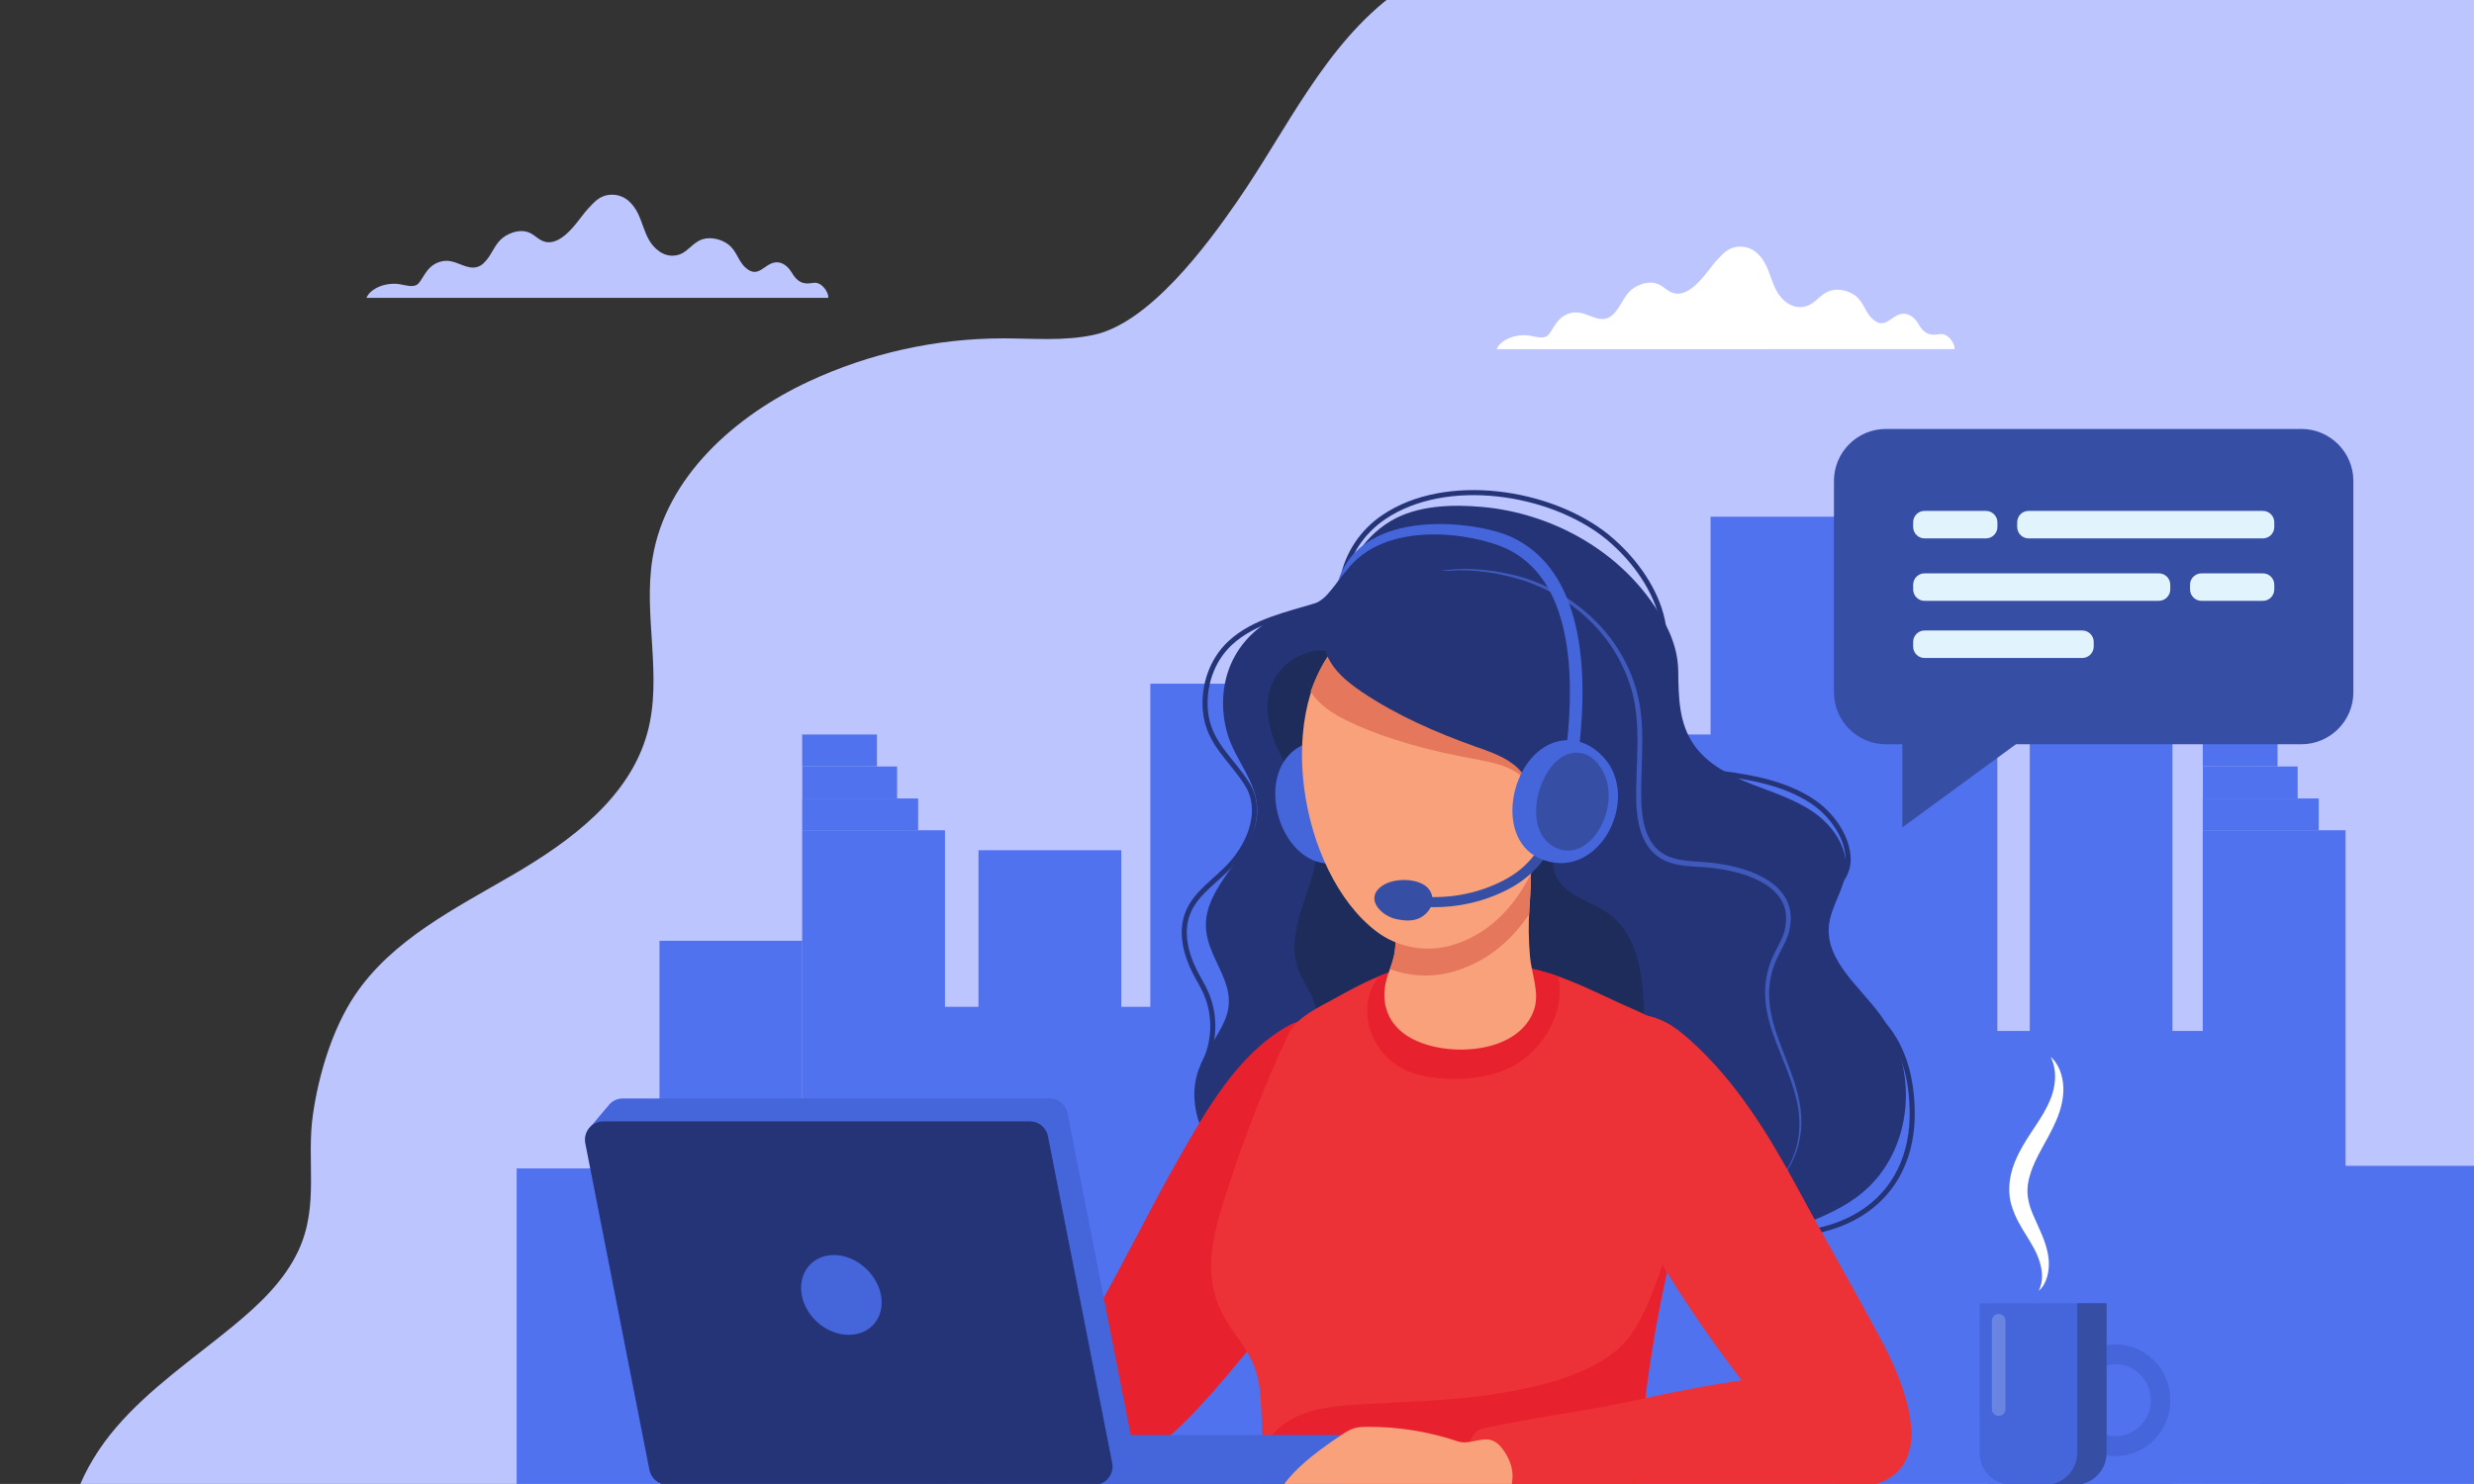 <?xml version="1.0" encoding="utf-8"?>
<!-- Generator: Adobe Illustrator 23.0.0, SVG Export Plug-In . SVG Version: 6.00 Build 0)  -->
<svg version="1.1" xmlns="http://www.w3.org/2000/svg" xmlns:xlink="http://www.w3.org/1999/xlink" x="0px" y="0px"
	 viewBox="0 0 1952.4 1171.4" style="enable-background:new 0 0 1952.4 1171.4;" xml:space="preserve">
<rect x="0" y="0" width="1952.4" height="1171.4" fill="#333333" stroke="none"/>
<style type="text/css">
	.st0{clip-path:url(#SVGID_2_);}
	.st1{fill:#BDC5FF;}
	.st2{fill:#FFFFFF;}
	.st3{fill:#5072EF;}
	.st4{fill:#4565DB;}
	.st5{opacity:0.2;fill:#FFFFFF;}
	.st6{fill:#364EA3;}
	.st7{fill:#E1F4FD;}
	.st8{fill:#253377;}
	.st9{fill:#3F5ABC;}
	.st10{fill:#1E2C5B;}
	.st11{fill:#E8212F;}
	.st12{clip-path:url(#SVGID_4_);fill:#E8212F;}
	.st13{fill:none;stroke:#253377;stroke-width:4;stroke-miterlimit:10;}
	.st14{fill:#EC3237;}
	.st15{fill:#3F91AC;}
	.st16{fill:#F8A17A;}
	.st17{fill:#E5785C;}
</style>
<g id="Layer_2">
</g>
<g id="Layer_1">
	<g>
		<defs>
			<polygon id="SVGID_1_" points="1952.4,1172.1 1012.4,1172.1 0,1172.1 0,0 1952.4,0 			"/>
		</defs>
		<clipPath id="SVGID_2_">
			<use xlink:href="#SVGID_1_"  style="overflow:visible;"/>
		</clipPath>
		<g class="st0">
			<g>
				<path class="st1" d="M2039.8,816.6c0.2-67.6,0.3-135.1,0.4-202.7c0.2-123.1,0.4-246.3-4.5-369.3c-2.9-73.6-7.9-148.6-35.9-216.7
					c-4.1-10.1-8.9-20.2-16.7-27.9c-7.9-7.8-18.3-12.5-28.6-16.4c-62-23.6-129.7-25.5-196-27.2c-137-3.4-274.1-6.8-411.1-10.2
					c-84.9-2.1-176.7-2.2-245.4,47.8c-56.3,41-86.2,107.9-125.8,165.2c-24.5,35.4-69.2,95.6-112.9,105.1
					c-23.4,5.1-47.7,2.8-71.6,2.8c-52.8,0-105.6,11.7-153.4,34c-58.5,27.2-112.8,75.6-123.3,139.3c-7.6,45.6,8.1,93.4-4.1,138
					c-13.9,51-60.5,85.5-106.1,112.1c-45.6,26.6-95.4,51.3-124.8,95.2c-17.7,26.4-28.5,62.5-33,93.8c-5.4,36.7,5.1,72.1-11.5,107.7
					c-11.3,24.2-31.4,43-52,59.9c-31.3,25.7-65.3,48.8-91.7,79.5c-26.4,30.7-44.8,71.6-37.4,111.4c5.8,31.4,27.3,58.7,54.7,75
					c33.3,19.9,77.4,24.7,114.1,37.2c49.5,16.9,105.8,18.9,157.6,21c208.7,8.5,417.6-13.5,626.3-0.7c97.2,6,191,12.8,286.7,31.1
					c105.7,20.3,210.8,43,316,65.8c70.3,15.3,141.8,31.2,213.4,24.8c71.6-6.4,144.8-38.9,181.8-100.5
					c31.2-51.9,32.7-115.7,33.2-176.2C2039,1082.8,2039.5,949.7,2039.8,816.6z"/>
				<path class="st2" d="M1542.4,275.6c0.7-4-4.6-12-10.4-11.9c-2.3,0.1-4.5,0.6-6.8,0.5c-6.1-0.3-9.2-5-11.6-9
					c-2.3-3.9-7-8.4-13-7.4c-8.5,1.4-12.9,12.7-22.6,4.2c-6.4-5.5-6.8-13.3-14-18.7c-4.9-3.7-13-5.9-19.6-3.8
					c-8.6,2.7-11.9,11.2-21.1,12.7c-10.2,1.7-17.5-6.1-20.8-11.7c-4-6.8-5.4-14.1-8.8-21c-3.1-6.4-9.4-15-20.7-14.8
					c-9.5,0.2-13.8,6.2-18.4,11c-6.1,6.2-18.8,28.6-33,25.9c-5.5-1.1-8.3-5.5-13.3-7.4c-8-3.2-18.3,1.2-23.1,6.7
					c-4.8,5.5-6.8,12.1-12.2,17.3c-1.4,1.3-3.1,2.6-5.4,3.2c-7.6,2.1-14.8-4.3-22.9-4.8c-5.6-0.3-10.9,2.3-14.1,5.6
					c-3.2,3.2-5,7.1-7.5,10.6c-0.7,1-1.5,2-2.7,2.7c-3.6,1.9-8.6,0.3-13-0.5c-10.9-1.9-23.2,3.1-26.3,10.6H1542.4z"/>
				<g>
					<g>
						<g>
							
								<rect x="1738.3" y="655.5" transform="matrix(-1 -1.224647e-16 1.224647e-16 -1 3589.339 1826.895)" class="st3" width="112.7" height="516"/>
							<rect x="1568.4" y="813.8" class="st3" width="170" height="357.6"/>
							<rect x="1782.4" y="920.3" class="st3" width="170" height="251.2"/>
							
								<rect x="1738.3" y="630.2" transform="matrix(-1 -1.224647e-16 1.224647e-16 -1 3568.17 1285.687)" class="st3" width="91.5" height="25.2"/>
							
								<rect x="1738.3" y="605" transform="matrix(-1 -1.224647e-16 1.224647e-16 -1 3551.537 1235.245)" class="st3" width="74.8" height="25.2"/>
							
								<rect x="1738.3" y="579.8" transform="matrix(-1 -1.224647e-16 1.224647e-16 -1 3535.66 1184.802)" class="st3" width="59" height="25.2"/>
						</g>
						<g>
							
								<rect x="1293.6" y="655.5" transform="matrix(-1 -1.224647e-16 1.224647e-16 -1 2699.924 1826.895)" class="st3" width="112.7" height="516"/>
							
								<rect x="1601.8" y="488.4" transform="matrix(-1 -1.224647e-16 1.224647e-16 -1 3316.229 1659.839)" class="st3" width="112.6" height="683"/>
							
								<rect x="1068.3" y="971.8" transform="matrix(-1 -1.224647e-16 1.224647e-16 -1 2361.974 2143.213)" class="st3" width="225.3" height="199.7"/>
							
								<rect x="1350" y="407.8" transform="matrix(-1 -1.224647e-16 1.224647e-16 -1 2926.242 1579.267)" class="st3" width="226.3" height="763.6"/>
							
								<rect x="1293.6" y="630.2" transform="matrix(-1 -1.224647e-16 1.224647e-16 -1 2678.755 1285.687)" class="st3" width="91.5" height="25.2"/>
							
								<rect x="1293.6" y="605" transform="matrix(-1 -1.224647e-16 1.224647e-16 -1 2662.122 1235.245)" class="st3" width="74.8" height="25.2"/>
							
								<rect x="1293.6" y="579.8" transform="matrix(-1 -1.224647e-16 1.224647e-16 -1 2646.245 1184.802)" class="st3" width="59" height="25.2"/>
						</g>
					</g>
					<g>
						<g>
							
								<rect x="1077.8" y="655.5" transform="matrix(-1 -1.224647e-16 1.224647e-16 -1 2268.257 1826.895)" class="st3" width="112.7" height="516"/>
							<rect x="1190.5" y="742.7" class="st3" width="112.6" height="428.8"/>
							<rect x="907.8" y="539.7" class="st3" width="170" height="631.7"/>
							
								<rect x="1077.8" y="630.2" transform="matrix(-1 -1.224647e-16 1.224647e-16 -1 2247.088 1285.687)" class="st3" width="91.5" height="25.2"/>
							
								<rect x="1077.8" y="605" transform="matrix(-1 -1.224647e-16 1.224647e-16 -1 2230.455 1235.245)" class="st3" width="74.8" height="25.2"/>
							
								<rect x="1077.8" y="579.8" transform="matrix(-1 -1.224647e-16 1.224647e-16 -1 2214.578 1184.802)" class="st3" width="59" height="25.2"/>
						</g>
						<g>
							
								<rect x="633.1" y="655.5" transform="matrix(-1 -1.224647e-16 1.224647e-16 -1 1378.842 1826.895)" class="st3" width="112.7" height="516"/>
							
								<rect x="520.4" y="742.7" transform="matrix(-1 -1.224647e-16 1.224647e-16 -1 1153.542 1914.119)" class="st3" width="112.7" height="428.8"/>
							
								<rect x="772.3" y="671.1" transform="matrix(-1 -1.224647e-16 1.224647e-16 -1 1657.183 1842.565)" class="st3" width="112.7" height="500.3"/>
							
								<rect x="407.8" y="922.4" transform="matrix(-1 -1.224647e-16 1.224647e-16 -1 928.241 2093.804)" class="st3" width="112.7" height="249.1"/>
							
								<rect x="689.4" y="794.7" transform="matrix(-1 -1.224647e-16 1.224647e-16 -1 1605.159 1966.138)" class="st3" width="226.3" height="376.7"/>
							
								<rect x="633.1" y="630.2" transform="matrix(-1 -1.224647e-16 1.224647e-16 -1 1357.673 1285.687)" class="st3" width="91.5" height="25.2"/>
							
								<rect x="511.4" y="1062.1" transform="matrix(-1 -1.224647e-16 1.224647e-16 -1 1114.227 2149.518)" class="st3" width="91.5" height="25.2"/>
							
								<rect x="633.1" y="605" transform="matrix(-1 -1.224647e-16 1.224647e-16 -1 1341.04 1235.245)" class="st3" width="74.8" height="25.2"/>
							
								<rect x="633.1" y="579.8" transform="matrix(-1 -1.224647e-16 1.224647e-16 -1 1325.163 1184.802)" class="st3" width="59" height="25.2"/>
						</g>
						
							<rect x="1119.4" y="791" transform="matrix(-1 -1.224647e-16 1.224647e-16 -1 2386.995 1607.259)" class="st3" width="148.1" height="25.2"/>
						
							<rect x="1119.4" y="881.4" transform="matrix(-1 -1.224647e-16 1.224647e-16 -1 2386.995 1788.012)" class="st3" width="148.1" height="25.2"/>
						
							<rect x="1119.4" y="971.8" transform="matrix(-1 -1.224647e-16 1.224647e-16 -1 2386.995 1968.765)" class="st3" width="148.1" height="25.2"/>
						
							<rect x="551.8" y="971.8" transform="matrix(-1 -1.224647e-16 1.224647e-16 -1 1251.756 1968.765)" class="st3" width="148.1" height="25.2"/>
						
							<rect x="551.8" y="1062.1" transform="matrix(-1 -1.224647e-16 1.224647e-16 -1 1251.756 2149.518)" class="st3" width="148.1" height="25.2"/>
					</g>
				</g>
				<path class="st1" d="M653.6,235.2c0.7-4-4.7-12.1-10.5-12c-2.3,0.1-4.6,0.7-6.9,0.5c-6.1-0.3-9.3-5.1-11.7-9
					c-2.4-4-7.1-8.5-13.1-7.5c-8.6,1.4-13,12.8-22.8,4.3c-6.4-5.6-6.9-13.4-14.2-18.8c-5-3.7-13.1-5.9-19.8-3.9
					c-8.7,2.7-12,11.3-21.2,12.8c-10.3,1.7-17.7-6.2-21-11.8c-4-6.8-5.5-14.2-8.9-21.2c-3.2-6.5-9.5-15.1-20.9-14.9
					c-9.6,0.2-13.9,6.3-18.6,11.1c-6.1,6.3-18.9,28.9-33.2,26.2c-5.6-1.1-8.4-5.5-13.4-7.5c-8.1-3.2-18.4,1.2-23.3,6.7
					c-4.9,5.5-6.8,12.2-12.3,17.4c-1.4,1.4-3.2,2.6-5.4,3.2c-7.7,2.1-14.9-4.4-23.1-4.9c-5.7-0.3-11,2.3-14.2,5.6
					c-3.3,3.3-5.1,7.1-7.6,10.7c-0.7,1-1.5,2-2.7,2.7c-3.6,1.9-8.7,0.3-13.1-0.5c-10.9-1.9-23.4,3.1-26.5,10.7H653.6z"/>
				<g>
					<g>
						<g>
							<path class="st2" d="M1608.9,1019c3.7-7.7,3-15.7,0.7-23c-2.2-7.5-6.3-13.9-10.6-21c-4.4-6.9-8.9-14.5-11.6-23.6
								c-2.8-9.2-2-19.5,0.6-28.3c5.5-17.8,16.9-30.9,24.7-44.4c3.9-6.8,7.1-13.7,8.4-21.3c1.4-7.6,0.9-15.6-2.8-23.2
								c6.4,5.6,9.6,14.8,10,23.6c0.4,8.9-1.9,18-5.3,26c-6.8,16.2-16.9,29.3-20.9,43.5c-2.2,7-2.8,13.8-1.2,20.7
								c1.3,7,5,14,8.3,21.7c3.5,7.5,6.8,16.1,7.6,25C1617.4,1003.4,1615.4,1013.3,1608.9,1019z"/>
						</g>
					</g>
					<g>
						<g>
							<path class="st4" d="M1637.4,1172.1h-50.1c-13.8,0-25-11.2-25-25v-118.3h100.1v118.3
								C1662.4,1160.9,1651.2,1172.1,1637.4,1172.1z"/>
							<path class="st4" d="M1669.4,1061.2c-24,0-43.4,19.7-43.4,44.1s19.4,44.1,43.4,44.1c24,0,43.4-19.7,43.4-44.1
								S1693.4,1061.2,1669.4,1061.2z M1669.4,1133.7c-15.4,0-27.9-12.7-27.9-28.4s12.5-28.4,27.9-28.4c15.4,0,27.9,12.7,27.9,28.4
								S1684.8,1133.7,1669.4,1133.7z"/>
							<path class="st5" d="M1577.3,1117.7L1577.3,1117.7c-3,0-5.4-2.4-5.4-5.4v-69.7c0-3,2.4-5.4,5.4-5.4l0,0c3,0,5.4,2.4,5.4,5.4
								v69.7C1582.7,1115.3,1580.3,1117.7,1577.3,1117.7z"/>
							<path class="st6" d="M1639.3,1028.8v118c0,14-11.3,25.3-25.3,25.3h23.1c14,0,25.3-11.3,25.3-25.3v-118H1639.3z"/>
						</g>
					</g>
				</g>
				<g>
					<path class="st6" d="M1488.3,587.5h327.9c22.5,0,41-18.4,41-41V379.6c0-22.6-18.5-41-41-41h-327.9c-22.6,0-41,18.4-41,41v166.9
						C1447.3,569.1,1465.8,587.5,1488.3,587.5z"/>
					<polygon class="st6" points="1501.3,653.1 1501.3,538.7 1590.9,587.5 					"/>
					<path class="st7" d="M1703.7,474.3h-184.9c-5,0-9-4.1-9-9v-3.7c0-5,4-9,9-9h184.9c5,0,9,4,9,9v3.7
						C1712.7,470.2,1708.6,474.3,1703.7,474.3z"/>
					<path class="st7" d="M1785.8,474.3h-48.5c-4.9,0-9-4.1-9-9v-3.7c0-5,4.1-9,9-9h48.5c5,0,9,4,9,9v3.7
						C1794.8,470.2,1790.8,474.3,1785.8,474.3z"/>
					<path class="st7" d="M1600.9,403.3h184.9c5,0,9,4.1,9,9v3.7c0,4.9-4,9-9,9h-184.9c-5,0-9-4.1-9-9v-3.7
						C1591.9,407.3,1595.9,403.3,1600.9,403.3z"/>
					<path class="st7" d="M1518.8,403.3h48.5c4.9,0,9,4.1,9,9v3.7c0,4.9-4.1,9-9,9h-48.5c-5,0-9-4.1-9-9v-3.7
						C1509.8,407.3,1513.8,403.3,1518.8,403.3z"/>
					<path class="st7" d="M1643.3,519.4h-124.5c-5,0-9-4-9-9v-3.7c0-4.9,4-9,9-9h124.5c5,0,9,4.1,9,9v3.7
						C1652.3,515.3,1648.2,519.4,1643.3,519.4z"/>
				</g>
				<g>
					<path class="st8" d="M1393.8,977.5c-39.3,13.9-86.8,12.5-122.6-10.5c-35.2-22.6-67.2-38.9-110.5-38.1
						c-38.7,0.7-70.7,21.6-108.1,26.1c-29.7,3.5-59.9-9.4-81.4-30.2c-21-20.3-35-51.2-25.8-78.9c4.8-14.5,15.2-26.5,21.2-40.6
						c13.8-32.5-22.5-52.1-13.5-86.3c7.7-29.1,39.6-49.8,39.1-79.9c-0.3-22-17.4-39.1-23.4-59.4c-6.1-20.5-4.7-43.6,6-62.3
						c7.8-13.8,20.4-25.1,35.1-31.3c13.1-5.6,27.8-5.7,37.9-17.2c18.1-20.4,24.7-42.6,49.5-57.5c21-12.6,48.7-13.4,72.8-11.2
						c53.5,4.9,105.5,33.2,135.6,78.2c10.7,15.9,18.4,32.3,18.7,51.2c0.3,20.7,0.3,41.6,13,59.2c10.7,14.8,27.8,23.4,44.7,30.1
						c17,6.7,34.7,12.1,49.6,22.6c14.9,10.5,26.7,27.7,25,45.8c-1.5,15.2-12,28.4-13.4,43.6c-2.5,27.6,24.1,47.7,40.5,70.1
						c23,31.3,26.8,75.6,9.5,110.4c-19.9,40-56.1,49.1-94,64.2C1397.4,976.1,1395.6,976.8,1393.8,977.5z"/>
					<g>
						<path class="st9" d="M1107.8,460.9c13-7.6,28.1-11.1,43.2-11.7c15.1-0.6,30.2,1.4,44.8,5c29.4,7.4,56.1,24.9,74.7,48.9
							c9.2,12.1,16.3,25.8,20.6,40.5c4.3,14.7,5.1,30.1,4.9,45.1c-0.1,15.1-1.2,30.1-0.7,44.9c0.3,7.4,1.2,14.7,3.5,21.6
							c2.2,6.8,6,13.2,11.7,17.3c5.6,4.2,12.8,6,20,6.9c7.3,0.9,14.9,0.9,22.4,1.9c15,2,30.2,5.6,43.3,14.2
							c6.4,4.3,12.2,10.3,15,17.8c2.9,7.5,2.3,15.8,0.4,23.3c-2.3,7.6-6.6,14-9.6,20.6c-3,6.7-4.9,13.8-5.6,21.1
							c-1.4,14.7,2.4,29.4,7.6,43.3c5.1,14,11.3,27.9,14.9,42.6c1.8,7.4,2.8,14.9,2.7,22.5c-0.1,7.6-1.5,15.1-3.9,22.3
							c-4.9,14.3-14.2,27-26.3,36c11.8-9.3,20.7-22.1,25.3-36.3c4.7-14.2,4.1-29.7,0.2-44c-3.8-14.4-10-28.1-15.4-42.2
							c-5.4-14-9.6-29.1-8.3-44.5c0.6-7.7,2.5-15.2,5.6-22.3c3.1-7,7.3-13.3,9.3-20.2c1.7-6.9,2.2-14.3-0.4-20.9
							c-2.5-6.6-7.6-11.9-13.6-15.9c-12.2-8-27-11.5-41.6-13.4c-7.3-1-14.8-1-22.4-1.8c-7.5-0.9-15.6-2.7-22.1-7.6
							c-6.5-4.8-10.8-12-13.1-19.4c-2.4-7.4-3.3-15.1-3.6-22.7c-0.4-15.2,0.7-30.2,0.9-45.1c0.2-14.9-0.6-29.9-4.6-44.1
							c-4.1-14.2-10.8-27.6-19.6-39.5c-17.9-23.7-43.9-41.2-72.6-48.9c-14.4-3.9-29.3-6.2-44.3-6
							C1136.1,450.5,1121,453.6,1107.8,460.9z"/>
					</g>
					<path class="st10" d="M1297.2,793.9c1.4,34-6.5,59.4-37.5,76.2c-24.7,13.4-54.3,17.8-81.6,18.4c-45.8,1.1-96.8-10.7-131-42.8
						c-6.2-5.8-12.2-13-12.6-21.5c-0.4-7.7,3.8-15,4.2-22.8c0.6-13.1-9.5-23.9-14.1-36.1c-6-16.2-1.9-34.3,3.5-50.7
						c5.4-16.4,12.1-33,11.3-50.2c-1-22.4-14.5-41.9-25.2-61.5c-10.8-19.6-19.2-43.5-10-63.9c6.1-13.5,20.5-23.8,35.3-25.4
						c15.6-1.7,29.6,16.1,39.6,25.9c13.4,13.2,28.4,24.9,44.5,34.6c22.3,13.5,46.8,23.5,67.7,39c12.7,9.4,26.3,22.2,32.3,37.2
						c6.8,16.8-5.1,33.1,9.3,48.6c9.3,10,23.6,13.4,34.9,21.1C1291.9,736.6,1296,767.1,1297.2,793.9z"/>
					<path class="st11" d="M1044.4,983.9c32.1-49.5,52.1-110.3,24.2-166.2c-2.8-5.7-6.2-11.9-12.2-13.8c-12.9-4.3-30.5,0.3-41.7,6.9
						c-39,22.9-62.9,65.9-84.8,104.2c-22.8,39.8-42.5,81.2-65.4,120.9c-9.3,16.1-18.6,32.4-23.6,50.3c-4.4,15.7-4.8,33.6,1.1,48.9
						c25.7,66.3,96.3-14.9,117.8-39.4C990.4,1060.7,1019.1,1022.9,1044.4,983.9z"/>
					<g>
						<defs>
							<path id="SVGID_3_" d="M1335.2,928.5c9.2-39.1,14-79.1-6.9-105.8c-9.5-12-26.3-20.4-40.1-26.4
								c-26.9-11.6-54.4-27.2-83.1-32.3c-30.3-5.3-64.1-8.6-94.3-1c-19.2,4.9-37.2,13.8-54.4,23.5c-14.9,8.4-33.2,15.6-40.4,31.3
								c-17.5,37.9-33.1,77.4-46,117.1c-10.8,33.2-22.7,68-5.6,101.7c5.5,10.9,13.5,20.2,19.8,30.7c7,11.6,9.6,22.5,10.6,35.9
								c2.1,30.6,1.3,61.2,1.2,91.8c0,8.8,0.1,18,4,25.9c7.6,15.6,28.3,15.8,43.2,15.8c49.1-0.1,98.2-0.2,147.3-0.3
								c20.4,0,36,2.5,55.2,6.4c16.1,3.3,30-4.8,37.8-19.9c7.3-14.2,7.9-30.8,8.7-46.8c3.1-62.2,11.9-124.1,26.3-184.6
								C1322.4,974.5,1329.6,952.1,1335.2,928.5z"/>
						</defs>
						<use xlink:href="#SVGID_3_"  style="overflow:visible;fill:#EC3237;"/>
						<clipPath id="SVGID_4_">
							<use xlink:href="#SVGID_3_"  style="overflow:visible;"/>
						</clipPath>
						<path class="st12" d="M1221.4,814.7c11.6-19.4,14.2-43.7-1-62.5c-6.9-8.6-19.2-9.5-29.6-9.7c-20.6-0.4-41.3,1.8-61.4,6.5
							c-19.1,4.5-38.6,12.1-46.9,31.4c-6.2,14.4-4,31,4.1,44.1c7.4,11.9,19.6,20.8,33.2,24c22,5.2,47.8,4.5,68.8-4.3
							C1201.8,838.7,1213.6,827.8,1221.4,814.7z"/>
						<path class="st12" d="M1352.6,1107.8c-0.2-30-0.3-60-0.5-90c-0.1-10.4,6.7-74-9.5-73.3c-1.8,0.1-3.4,1-4.8,2
							c-8.1,5.8-12.2,15.5-16,24.6c-11.8,28.8-21.8,74.9-46.4,95.1c-25,20.5-63.6,29.1-94.7,34.1c-36.3,5.7-73.3,6.2-110,8.4
							c-23.8,1.4-50,4.9-65.6,22.8c-11.1,12.8-16.8,32.1-22.8,47.8c-5.2,13.7-9.3,30,1.2,42.4c4.5,5.3,10.8,8.8,17,11.7
							c22.9,10.8,48,16.3,73,20.4c70,11.7,141.3,14.1,212.1,10.8c15.1-0.7,31.6-2.2,42.7-12.5c8.3-7.6,12.2-18.9,15-29.8
							C1352.9,1185.2,1352.8,1146.2,1352.6,1107.8z"/>
					</g>
					<path class="st4" d="M1017.6,595.6c-26.8,27.6-2.5,94.9,40.2,85.2c45.9-10.5,39-82-2.5-93.8
						C1039.1,582.4,1026.2,586.7,1017.6,595.6z"/>
					<path class="st13" d="M1383.4,972.9c26.9,3.4,55.2,1.1,79.1-11.5c30.5-16,45.8-45.3,46.5-79c0.5-24.4-4.3-49.9-19-69.4
						c-16-21.2-42.9-34.2-52.9-58.8c-6.5-15.9-4.9-37.7,7.9-50c8.1-7.9,14.5-16.7,13.4-28.5c-1.5-17.3-14.2-34-28.4-43.3
						c-20.8-13.7-46.6-18.7-70.9-21.8c-16.4-2.1-32.8-6.7-37.9-24.4c-2.7-9.6-2.2-19.6-2.7-29.5c-1.1-20.9-2.6-41.9-5.8-62.6
						c-3.6-23.9-19.1-47.1-36.5-63.5c-2.5-2.4-5.1-4.6-7.7-6.8c-44.7-36.2-127.3-49-176.6-15.5c-16.8,11.4-28.6,28.9-32.3,48.9
						c-2.5,13.4-6.1,16.2-19.2,20.3c-23.7,7.4-50.7,12.6-69.5,30c-14.7,13.6-21.5,34.2-19.6,54c2.5,25.2,20.2,37.3,32.8,57.3
						c12.9,20.4,2.8,46.1-12.2,63c-11.5,13-27.9,22.5-34.4,38.6c-6,14.8-2,31.9,5.2,46.2c2.9,5.8,6.4,11.3,9,17.2
						c7.9,18.1,7.1,39.7-2.2,57.1"/>
					<path class="st14" d="M1459.6,1012c8.2,14.8,16.4,29.7,24.4,44.6c16.3,30.3,46.5,97.7-1.9,114.3c-24.4,8.4-38.3,0.2-54.4-17.6
						c-60.9-67.2-112.9-142.4-154.1-223.2c-15.3-30.1-56-108.4-6.6-126.3c15.6-5.7,33.6-4.3,48.2,3.5c6.7,3.6,12.6,8.4,18.3,13.5
						c35.7,31.8,61.1,72.9,83.7,114.5C1431.1,961.1,1445.4,986.5,1459.6,1012z"/>
					<path class="st14" d="M1221.7,1117.9c4.2-0.7,8.3-1.4,12.5-2.1c20.3-3.2,40.5-7,60.6-11.3c39.8-8.7,79.8-16.1,120.4-19.9
						c4.3-0.4,8.6-0.8,12.9-1.1c18.2-1.4,37.2-1.8,53.8,6.9c16.6,8.7,29.9,29.2,25.8,49c-2.9,13.9-13.5,24.4-25.3,29.7
						c-11.8,5.3-24.8,6.2-37.6,7.1c-41.4,2.8-82.7,5.6-124.1,8.4c-20.5,1.4-41,2.8-61.4,4.2c-19.6,1.4-39.4,4.1-59,4.1
						c-8.3,0-17.6-1.6-24.5-7.1c-9.7-7.7-15.5-24.1-16.5-36.9c-0.5-6.6,0.8-14.7,5.9-18.8c2.7-2.2,6.2-2.9,9.5-3.5
						C1190.3,1123.6,1205.9,1120.5,1221.7,1117.9z"/>
					<g>
						<rect x="858.6" y="1132.8" class="st4" width="200.7" height="39.3"/>
						<g>
							<path class="st4" d="M893.1,1136.6l-50.6-257.8c-1.3-6.8-7.3-11.7-14.2-11.7H491.5c-4.9,0-9.1,2.4-11.7,6l0,0l-15.5,18.4
								l13.8-3l49.9,253.8c1.3,6.8,7.3,11.7,14.2,11.7h336.7C888,1153.9,894.8,1145.5,893.1,1136.6z"/>
							<path class="st8" d="M526.8,1172.1h336.7c9.1,0,16-8.3,14.2-17.3L827,896.9c-1.3-6.8-7.3-11.7-14.2-11.7H476.1
								c-9.1,0-16,8.3-14.2,17.3l50.6,257.8C513.9,1167.1,519.8,1172.1,526.8,1172.1z"/>
							<path class="st4" d="M632.7,1022.2c3.1,17.4,19.7,31.5,37.1,31.5c17.4,0,28.8-14.1,25.4-31.5c-3.4-17.4-20-31.5-37.1-31.5
								C640.9,990.7,629.6,1004.8,632.7,1022.2z"/>
						</g>
						<path class="st15" d="M461.6,897.2"/>
					</g>
					<path class="st16" d="M1175.3,1180.9c-10,2.1-17.8,10.8-27.8,13.8c-7.1,2.1-14.7,1-21.5-1.6c-6.3-2.4-12.7-3.6-19.1-5.7
						c-5-1.6-11.8-5-17.2-3.9c-14.1,2.9-28.2,13-41.1,19.5c-2.9,1.5-6,3-9.2,2.4c-3.2-0.6-5.8-4.5-4-7.1c-3.7,3.4-8.6,10.3-14.5,7.7
						c-2.4-1.1-3.9-4.3-2.6-6.6c-2,2.2-4.2,4.6-7,5.7c-2.8,1.1-6.5,0.6-8.2-1.9c-0.8-1.2-1-2.7-1.1-4.1c-0.2-4.9,1.2-9.8,3.3-14.2
						c10.1-22,32.9-38.4,52.3-51.5c3.4-2.3,6.9-4.7,10.9-5.9c3.5-1.1,7.3-1.2,11-1.2c24.1-0.1,48.2,3.8,71,11.5
						c4.9,1.7,10.4,0.2,15.3-0.7c3.6-0.7,7.5-1.4,11-0.3c4,1.2,7.1,4.3,9.5,7.7c4.5,6.2,7.9,14.4,7.3,22.2
						c-0.4,5.9-0.9,12.3-7.8,13.5c-2.8,0.5-5.7,0.2-8.6,0.5C1176.7,1180.6,1176,1180.7,1175.3,1180.9z"/>
					<path class="st16" d="M1179.5,824.6c14.7-4.7,26.8-13.9,31.4-28.4c4.1-13.2-2.4-28-3.5-41.4c-1.1-12.8-1.3-25.6-0.4-38.4
						c0.8-11.8,1.9-24.1,0.1-35.9c-1-6.7-4.7-5.6-11.5-8.3c-6.8-2.7-14.4-2.7-21.8-2.7c-15.2,0-54.6-1.1-64,12.2
						c-4.3,6.1-4.6,13.8-4.8,21c-0.2,8.8-1.8,20.1-3.2,32.4c-0.6,5.4-0.2,10.9-1.1,16.3c-0.9,6.1-3.2,11.9-5.3,17.7
						c-7.6,22-0.5,42.8,23.3,52.9C1135.5,829.3,1159.9,830.9,1179.5,824.6z"/>
					<path class="st17" d="M1207,680.6c-1-6.7-4.7-5.6-11.5-8.3c-6.8-2.7-14.4-2.7-21.8-2.7c-15.1,0-54.6-1.1-64,12.2
						c-4.3,6.1-4.6,13.8-4.8,21c-0.2,8.8-1.8,20.1-3.2,32.4c-0.6,5.4-0.2,10.9-1.1,16.3c-0.7,4.6-2.2,9.1-3.8,13.5
						c14.7,5.5,31.3,6.7,46.6,2.9c27.6-6.8,48.5-24,63.4-46.3c0.1-1.7,0.1-3.5,0.2-5.2C1207.7,704.7,1208.8,692.3,1207,680.6z"/>
					<path class="st16" d="M1229,594.1c-0.1-20.2-2.9-39.4-8.1-55.4c-22.5-68.8-108.2-85.7-159.9-36.4
						c-57.6,55-35.6,186.6,25.1,232.9c16.2,12.4,38.3,16.7,58,11.4C1203.7,730.6,1229.4,657.3,1229,594.1z"/>
					<path class="st16" d="M1217.7,595.8c26.4-14.4,34.5,22.1,30,40.3c-1.9,7.5-4.8,14.8-9.5,21c-6.3,8.3-24.2,22.1-34.6,13
						c-4.7-4.1-5.2-11.1-5.3-17.4C1197.9,635.9,1199.8,605.6,1217.7,595.8z"/>
					<g>
						<path class="st6" d="M1131.8,716.1c-6.5,0-13-0.5-19.5-1.4l1.2-7.9c23.7,3.5,47.3,0.2,68.3-9.5c5.7-2.6,10.5-5.4,14.8-8.5
							c7.7-5.6,14.3-12.9,19.1-21.1l6.9,4c-5.4,9.2-12.8,17.3-21.4,23.5c-4.7,3.4-9.9,6.4-16.1,9.3
							C1168.5,712.2,1150.3,716.1,1131.8,716.1z"/>
					</g>
					<g>
						<path class="st6" d="M1089.1,700.5c9.6-8.3,31.1-7.6,38.2,1c5.2,6.4,3.6,14.5-2.1,19.8c-6.8,6.4-15.3,6-23.8,4.1
							C1090.7,723,1077.5,710.4,1089.1,700.5z"/>
					</g>
					<path class="st17" d="M1229.1,541.6c-23.6-72.4-113.9-90.3-168.3-38.3c-12,11.5-20.7,26.1-26.5,42.6c1.2,1.9,2.6,3.8,4.2,5.6
						c7.5,8.6,17.8,14.3,28.1,19.1c30.3,14,62.9,22.2,95.7,28.3c2.4,0.5,4.8,0.9,7.3,1.4c9,1.8,18,4,25.9,8.6
						c22.3,13.1,12.7,42,29,54.7c1.5,1.1,3,1.9,4.5,2.4c6-21.6,8.9-44.4,8.7-66.2C1237.5,578.5,1234.6,558.3,1229.1,541.6z"/>
					<path class="st8" d="M1171.9,592c8.6,3.2,17.1,6.8,24.1,12.7c19.9,16.5,5.8,43.5,19.9,58.6c12.5,13.4,31.4-4.3,36.4-16.7
						c9.2-22.8,8.6-48.1,7.9-72.6c-0.4-13.7-0.8-27.5-4.8-40.6c-4.4-14.3-12.9-27-23-37.9c-29.3-31.6-73.5-48-116.3-45.3
						c-33.5,2.1-92.2,30.2-65.9,72.8c6,9.7,15.3,16.9,24.7,23.3c27.7,18.6,58.5,32,89.9,43.2C1167.3,590.4,1169.6,591.2,1171.9,592z
						"/>
					<path class="st4" d="M1228.8,585.4c-37.2,9.6-51.6,79.7-10.1,93.7c44.6,15,76.1-49.7,46.8-81.3
						C1254,585.4,1240.8,582.3,1228.8,585.4z"/>
					<path class="st6" d="M1241,594.4c-25.7,4.1-41.5,58.8-15.1,73.8c28.5,16.2,55.2-32.5,38.4-60.5
						C1257.9,596.7,1249.3,593.1,1241,594.4z"/>
					<g>
						<path class="st4" d="M1246.2,590.3l-9.9-1.1c6.7-58.2,3.9-132.6-48.1-156.4c-24.6-11.3-95-23.7-126,18.1
							c-3.7,4.2-6.2,7.7-6.2,7.7c19.2-59.3,109.9-47,136.4-34.9C1249.7,449.9,1253.3,528.8,1246.2,590.3z"/>
					</g>
				</g>
			</g>
		</g>
	</g>
</g>
</svg>
